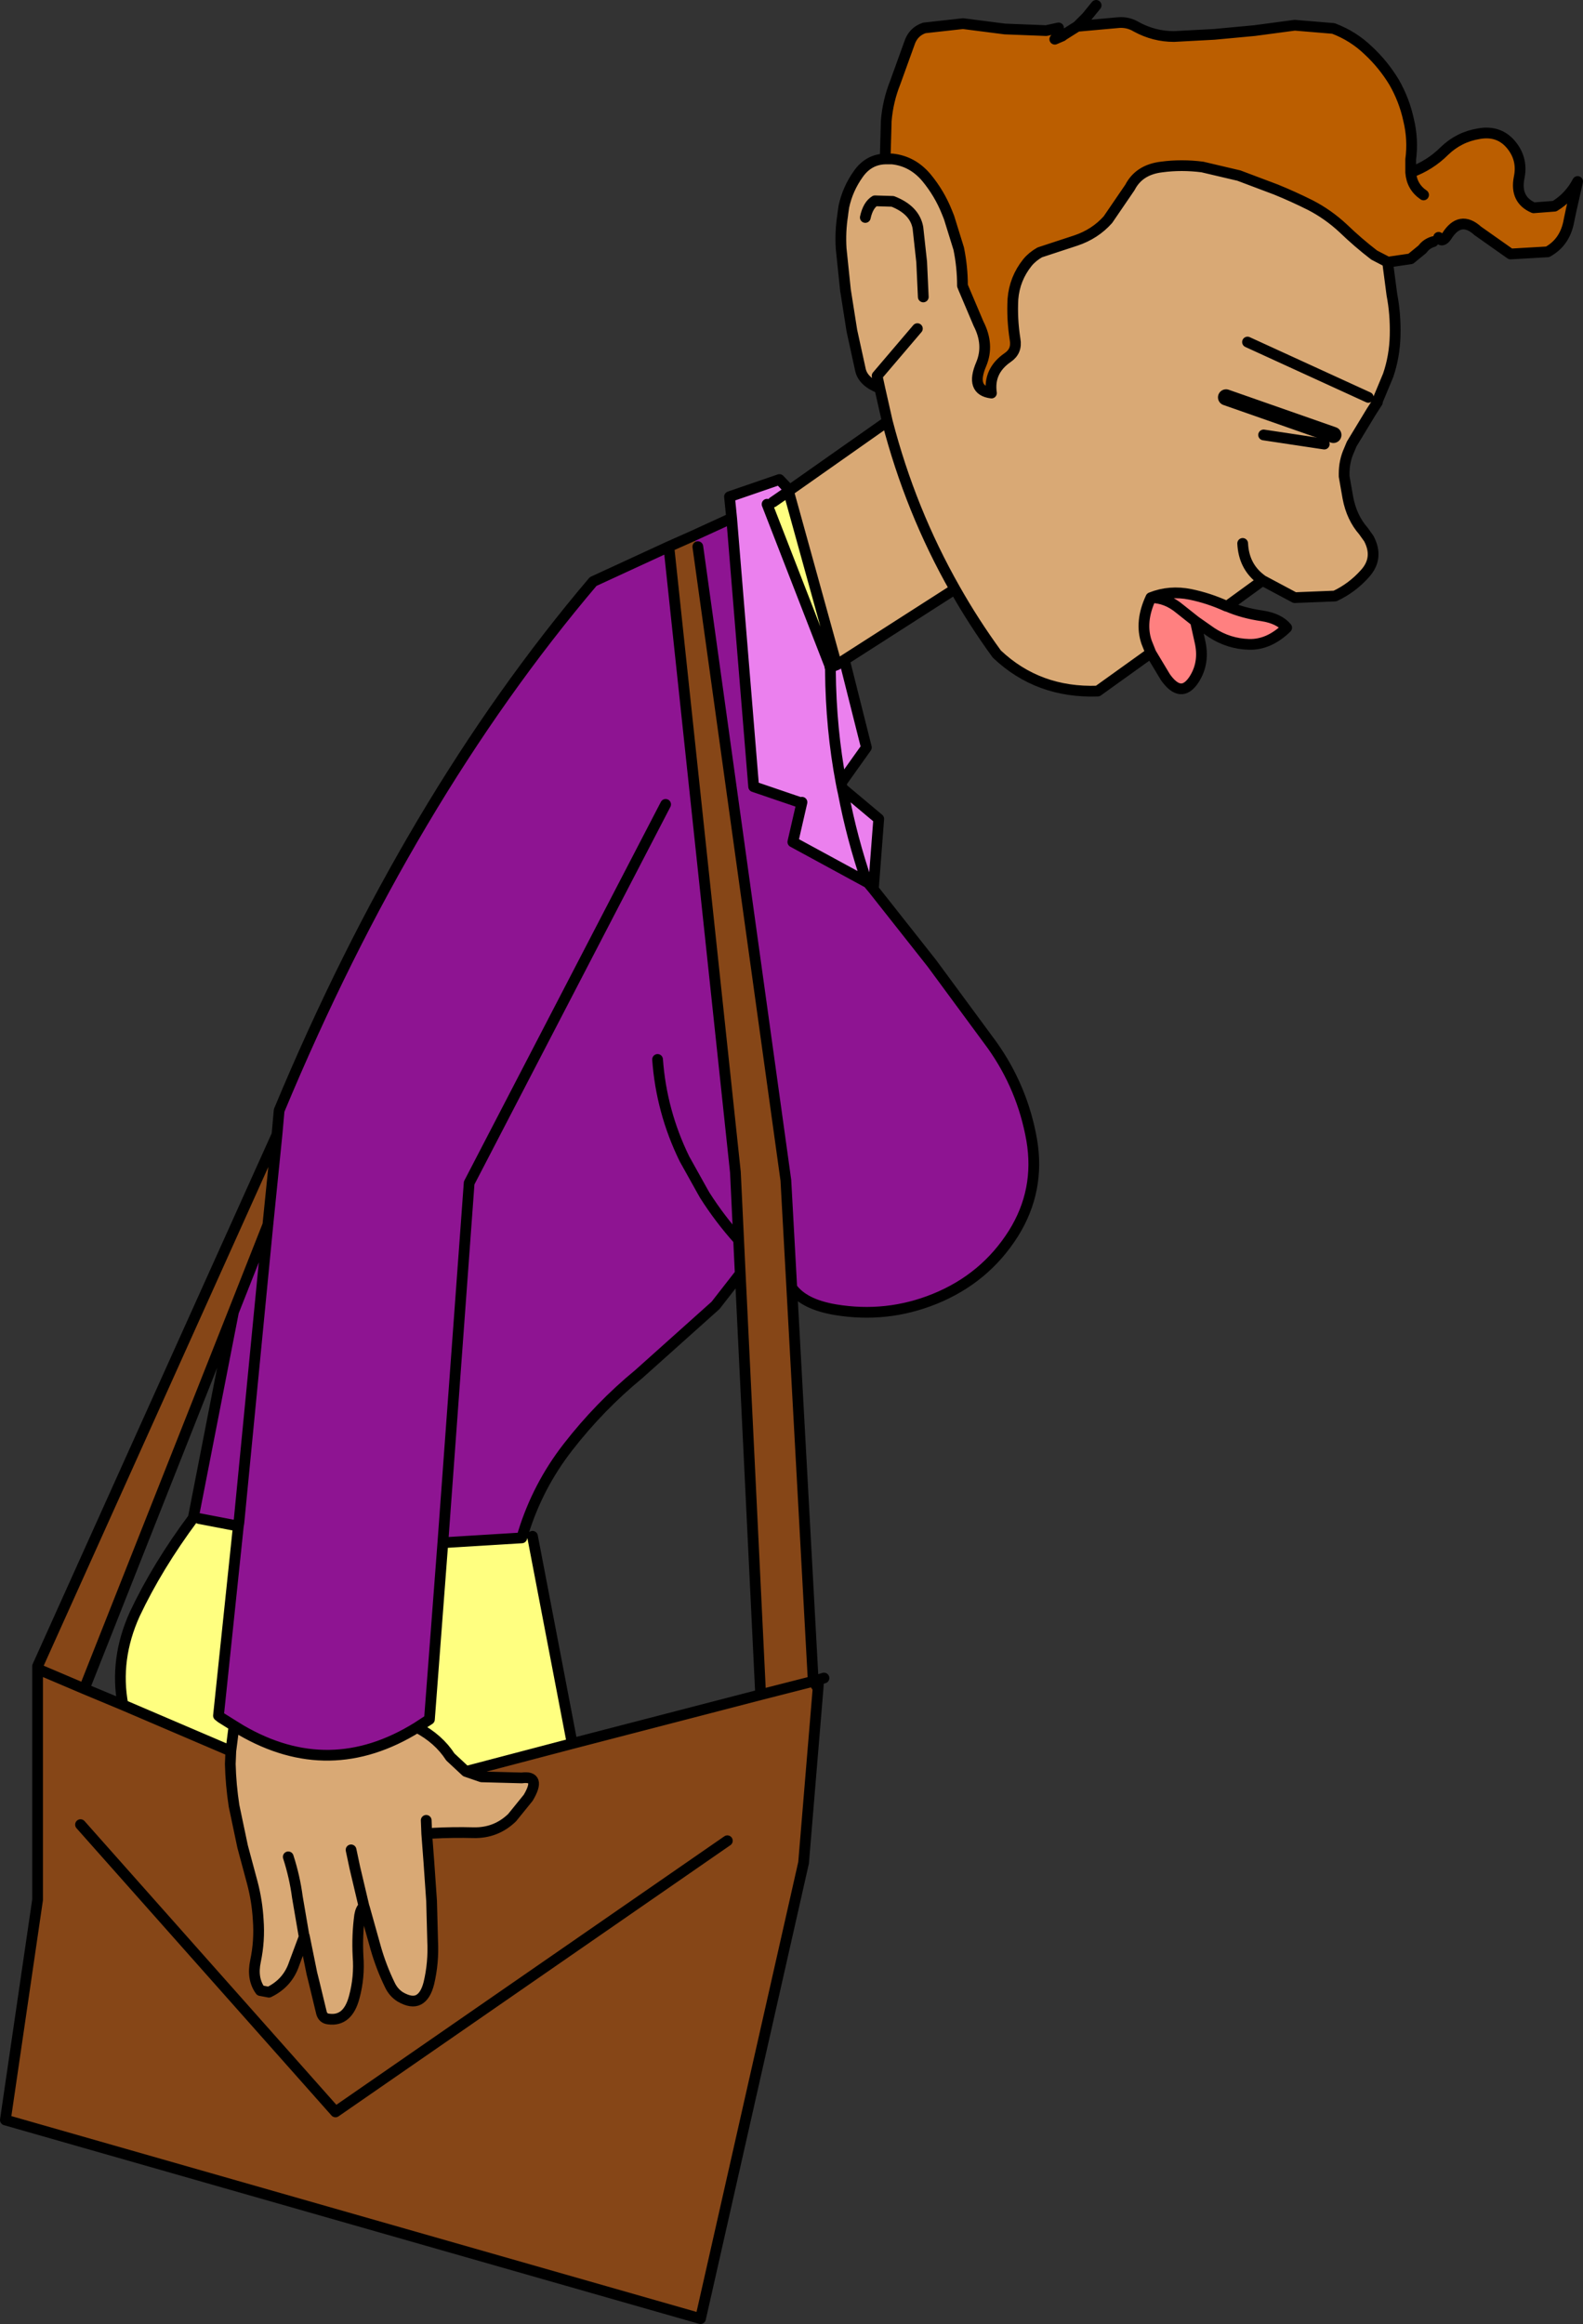 <?xml version="1.0" encoding="UTF-8" standalone="no"?>
<svg xmlns:xlink="http://www.w3.org/1999/xlink" height="216.4px" width="147.45px" xmlns="http://www.w3.org/2000/svg">
  <rect width="100%" height="100%" fill="#333333" stroke="none"/>
  <g transform="matrix(1.0, 0.0, 0.0, 1.0, -18.0, -77.35)">
    <path d="M96.65 138.8 L98.7 146.95 96.35 150.25 96.45 150.75 99.85 153.6 99.35 160.15 98.85 159.55 98.75 159.5 91.85 155.75 92.7 152.05 92.6 152.1 88.2 150.6 86.15 125.6 85.95 123.6 90.6 122.0 91.55 123.0 91.45 123.1 90.0 124.1 89.45 124.3 95.3 139.35 95.7 139.35 95.95 139.25 96.65 138.8 M96.45 150.75 L96.55 151.2 Q97.35 155.4 98.75 159.5 97.35 155.4 96.55 151.2 L96.45 150.75 M96.35 150.25 Q95.4 145.25 95.35 139.8 L95.35 139.6 95.3 139.45 95.3 139.35 95.3 139.45 95.35 139.6 95.35 139.8 Q95.4 145.25 96.35 150.25" fill="#eb80ee" fill-rule="evenodd" stroke="none"/>
    <path d="M40.2 219.45 L38.35 237.1 38.6 237.3 39.8 238.05 39.5 240.4 29.45 236.1 Q28.65 231.85 30.55 227.65 32.65 223.2 36.0 218.7 L36.55 218.75 40.2 219.45 M56.85 238.2 L58.0 237.45 59.25 221.0 66.6 220.55 66.65 220.4 66.75 220.05 67.6 220.4 71.3 239.7 61.4 242.3 59.95 240.95 Q58.85 239.25 56.85 238.2 M89.45 124.3 L90.0 124.1 91.45 123.1 95.85 139.0 95.95 139.25 95.7 139.35 95.3 139.35 89.45 124.3" fill="#ffff80" fill-rule="evenodd" stroke="none"/>
    <path d="M147.25 101.75 L147.65 104.8 Q148.0 106.6 147.95 108.6 147.9 110.55 147.3 112.3 L146.3 114.7 146.3 114.8 145.75 115.65 143.9 118.7 143.65 119.3 Q143.2 120.3 143.2 121.45 L143.2 121.7 143.55 123.7 Q143.9 125.55 145.0 126.8 L145.5 127.5 Q146.45 129.3 145.15 130.75 143.95 132.1 142.35 132.85 L138.6 133.0 135.6 131.4 132.3 133.8 132.25 133.8 Q130.6 133.05 128.9 132.7 126.95 132.3 125.2 133.0 124.15 135.25 124.8 137.15 L125.2 138.15 120.25 141.7 Q114.7 141.9 110.85 138.25 108.7 135.3 106.95 132.2 L96.65 138.8 95.85 139.0 91.45 123.1 91.55 123.0 100.65 116.6 99.95 113.5 98.15 111.8 97.35 108.15 96.75 104.35 96.35 100.5 Q96.25 98.9 96.5 97.35 L96.5 97.3 96.6 96.6 Q96.95 94.95 97.95 93.55 98.9 92.2 100.45 92.15 L101.1 92.15 Q103.0 92.35 104.3 93.9 105.5 95.35 106.2 97.1 L106.4 97.6 107.3 100.5 Q107.65 102.2 107.65 103.95 L107.75 104.2 109.15 107.5 Q110.15 109.45 109.4 111.25 108.35 113.7 110.35 113.95 110.05 111.9 111.85 110.65 112.75 110.05 112.55 108.95 112.25 107.05 112.35 105.2 112.5 103.3 113.7 101.8 114.15 101.25 114.85 100.85 L118.2 99.75 Q120.0 99.15 121.2 97.8 L123.25 94.8 Q124.1 93.15 126.2 92.9 128.05 92.65 130.0 92.9 L133.4 93.7 136.85 95.0 Q138.45 95.65 140.05 96.45 141.7 97.3 143.1 98.6 144.5 99.95 146.0 101.1 L147.25 101.75 M103.45 107.95 L99.7 112.35 99.95 113.5 99.7 112.35 103.45 107.95 M104.0 105.0 L103.85 101.75 103.5 98.55 Q103.2 96.9 101.15 96.1 L99.5 96.05 Q98.85 96.45 98.6 97.6 98.85 96.45 99.5 96.05 L101.15 96.1 Q103.2 96.9 103.5 98.55 L103.85 101.75 104.0 105.0 M39.8 238.05 L40.45 238.45 Q48.7 243.25 56.85 238.2 58.85 239.25 59.95 240.95 L61.4 242.3 62.85 242.8 66.6 242.9 Q68.45 242.65 67.2 244.75 L65.7 246.6 Q64.2 248.05 62.1 248.0 60.2 247.95 58.35 248.05 L57.75 248.1 57.95 250.75 58.2 254.35 58.3 258.1 Q58.4 260.1 57.95 262.0 57.65 263.2 57.0 263.55 56.35 263.9 55.3 263.3 54.65 262.9 54.3 262.15 53.5 260.5 53.0 258.75 L51.95 255.0 51.9 254.85 51.05 251.25 50.7 249.6 51.05 251.25 51.9 254.85 Q51.6 255.1 51.5 255.7 51.25 257.55 51.35 259.5 51.5 261.45 51.0 263.3 50.4 265.6 48.6 265.35 48.1 265.3 47.95 264.8 L47.25 261.9 47.05 261.1 46.35 257.65 45.4 260.2 Q44.8 262.0 43.05 262.85 L42.25 262.7 Q41.45 261.6 41.8 259.95 42.2 258.05 42.05 256.1 41.95 254.35 41.5 252.65 L40.6 249.3 39.8 245.5 Q39.5 243.55 39.45 241.6 L39.5 240.4 39.8 238.05 M141.35 118.7 L135.7 117.85 141.35 118.7 M133.75 127.95 Q133.85 130.05 135.4 131.25 L135.6 131.4 135.4 131.25 Q133.85 130.05 133.75 127.95 M142.2 117.85 L132.2 114.35 142.2 117.85 M145.45 114.35 L134.2 109.2 145.45 114.35 M106.95 132.2 Q102.8 124.9 100.65 116.6 102.8 124.9 106.95 132.2 M44.85 250.25 Q45.45 252.1 45.7 254.0 L46.3 257.5 46.35 257.65 46.3 257.5 45.7 254.0 Q45.45 252.1 44.85 250.25 M57.7 246.85 L57.75 248.1 57.7 246.85" fill="#d9a975" fill-rule="evenodd" stroke="none"/>
    <path d="M132.3 133.8 Q133.8 134.45 135.6 134.7 137.15 134.95 137.85 135.8 136.2 137.4 134.35 137.35 132.45 137.3 130.85 136.25 L129.35 135.2 129.75 137.0 Q130.25 139.05 129.2 140.65 128.0 142.45 126.55 140.4 L125.2 138.15 124.8 137.15 Q124.15 135.25 125.2 133.0 126.95 132.3 128.9 132.7 130.6 133.05 132.25 133.8 L132.3 133.8 M129.35 135.2 L127.9 134.05 Q126.65 133.0 125.2 133.0 126.65 133.0 127.9 134.05 L129.35 135.2" fill="#ff8080" fill-rule="evenodd" stroke="none"/>
    <path d="M118.35 79.8 L122.25 79.45 Q123.1 79.4 123.85 79.85 125.5 80.75 127.35 80.75 L131.1 80.55 134.85 80.2 138.6 79.7 142.2 80.0 Q144.05 80.7 145.45 82.05 146.85 83.35 147.85 85.0 148.8 86.65 149.2 88.5 149.65 90.35 149.4 92.2 L149.4 93.4 Q151.2 92.75 152.55 91.4 153.9 90.1 155.75 89.8 157.7 89.45 158.85 90.95 159.85 92.25 159.5 93.9 159.1 95.95 160.85 96.7 L162.8 96.55 Q164.2 95.7 164.95 94.25 L164.35 96.9 164.15 97.85 Q163.8 99.9 162.15 100.8 L158.7 101.0 155.65 98.85 Q154.0 97.35 152.75 99.35 152.3 100.0 152.0 99.45 L151.5 99.85 Q150.85 100.05 150.5 100.55 L149.4 101.45 147.35 101.75 147.25 101.75 146.0 101.1 Q144.5 99.95 143.1 98.6 141.7 97.3 140.05 96.45 138.45 95.65 136.85 95.0 L133.4 93.7 130.0 92.9 Q128.05 92.65 126.2 92.9 124.1 93.15 123.25 94.8 L121.2 97.8 Q120.0 99.15 118.2 99.75 L114.85 100.85 Q114.15 101.25 113.7 101.8 112.5 103.3 112.35 105.2 112.25 107.05 112.55 108.95 112.75 110.05 111.85 110.65 110.05 111.9 110.35 113.95 108.35 113.7 109.4 111.25 110.15 109.45 109.15 107.5 L107.75 104.2 107.65 103.95 Q107.65 102.2 107.3 100.5 L106.4 97.6 106.2 97.1 Q105.5 95.35 104.3 93.9 103.0 92.35 101.1 92.15 L100.45 92.15 100.55 88.6 Q100.7 86.75 101.4 85.0 L102.7 81.4 Q103.05 80.3 104.1 79.95 L107.7 79.55 111.6 80.05 115.45 80.2 116.6 79.95 116.95 80.7 117.0 80.65 117.95 80.05 118.35 79.8 M150.6 95.5 Q149.5 94.75 149.4 93.4 149.5 94.75 150.6 95.5 M116.25 81.0 L116.95 80.7 116.25 81.0" fill="#bb5e00" fill-rule="evenodd" stroke="none"/>
    <path d="M99.35 160.15 L104.8 167.05 110.4 174.65 Q113.25 178.65 114.1 183.5 114.9 188.2 112.4 192.2 109.75 196.4 105.05 198.3 100.6 200.1 95.8 199.3 L91.75 197.25 91.2 187.25 83.0 128.25 82.55 127.25 86.15 125.6 88.2 150.6 92.6 152.1 92.7 152.05 91.85 155.75 98.75 159.5 98.85 159.55 99.35 160.15 M43.8 183.0 L44.0 180.75 Q56.1 151.7 73.25 131.5 L80.3 128.25 86.5 186.5 86.8 192.8 86.95 195.95 84.65 198.9 77.5 205.3 Q73.85 208.3 70.9 212.1 68.1 215.7 66.75 220.05 L66.65 220.4 66.6 220.55 59.25 221.0 58.0 237.45 56.85 238.2 Q48.7 243.25 40.45 238.45 L39.8 238.05 38.6 237.3 38.35 237.1 40.2 219.45 40.25 219.15 42.95 191.4 40.25 219.15 36.55 218.75 36.0 218.7 39.75 199.5 42.95 191.4 43.8 183.0 M80.0 152.25 L61.7 187.5 59.25 221.0 61.7 187.5 80.0 152.25 M79.25 176.0 Q79.6 180.85 81.75 185.25 L83.45 188.3 83.65 188.65 Q85.05 190.85 86.8 192.8 85.05 190.85 83.65 188.65 L83.45 188.3 81.75 185.25 Q79.6 180.85 79.25 176.0" fill="#8e1492" fill-rule="evenodd" stroke="none"/>
    <path d="M91.75 197.25 L93.75 233.9 88.85 235.15 93.75 233.9 94.2 234.55 92.85 250.8 83.25 293.25 18.5 274.75 21.5 254.25 21.5 232.75 21.5 232.5 43.8 183.0 42.95 191.4 39.75 199.5 25.85 234.6 29.45 236.1 39.5 240.4 39.45 241.6 Q39.5 243.55 39.8 245.5 L40.6 249.3 41.5 252.65 Q41.95 254.35 42.05 256.1 42.2 258.05 41.8 259.95 41.45 261.6 42.25 262.7 L43.05 262.85 Q44.8 262.0 45.4 260.2 L46.35 257.65 47.05 261.1 47.25 261.9 47.95 264.8 Q48.1 265.3 48.6 265.35 50.4 265.6 51.0 263.3 51.5 261.45 51.35 259.5 51.25 257.55 51.5 255.7 51.6 255.1 51.9 254.85 L51.95 255.0 53.0 258.75 Q53.5 260.5 54.3 262.15 54.65 262.9 55.3 263.3 56.35 263.9 57.0 263.55 57.65 263.2 57.95 262.0 58.4 260.1 58.3 258.1 L58.2 254.35 57.95 250.75 57.75 248.1 58.35 248.05 Q60.2 247.95 62.1 248.0 64.2 248.05 65.7 246.6 L67.2 244.75 Q68.45 242.65 66.6 242.9 L62.85 242.8 61.4 242.3 71.3 239.7 88.85 235.15 86.95 195.95 86.8 192.8 86.5 186.5 80.3 128.25 82.55 127.25 83.0 128.25 91.2 187.25 91.75 197.25 M25.85 234.6 L21.5 232.75 25.85 234.6 M85.75 248.75 L49.25 274.0 25.5 247.25 49.25 274.0 85.75 248.75" fill="#864617" fill-rule="evenodd" stroke="none"/>
    <path d="M118.35 79.8 L122.25 79.45 Q123.1 79.4 123.85 79.85 125.5 80.75 127.35 80.75 L131.1 80.55 134.85 80.2 138.6 79.7 142.2 80.0 Q144.05 80.7 145.45 82.05 146.85 83.35 147.85 85.0 148.8 86.65 149.2 88.5 149.65 90.35 149.4 92.2 L149.4 93.4 Q151.2 92.75 152.55 91.4 153.9 90.1 155.75 89.8 157.7 89.45 158.85 90.95 159.85 92.25 159.5 93.9 159.1 95.95 160.85 96.7 L162.8 96.55 Q164.2 95.7 164.95 94.25 L164.35 96.9 164.15 97.85 Q163.8 99.9 162.15 100.8 L158.7 101.0 155.65 98.85 Q154.0 97.35 152.75 99.35 152.3 100.0 152.0 99.45 M151.5 99.85 Q150.85 100.05 150.5 100.55 L149.4 101.45 147.35 101.75 147.25 101.75 147.65 104.8 Q148.0 106.6 147.95 108.6 147.9 110.55 147.3 112.3 L146.3 114.7 146.3 114.8 145.75 115.65 143.9 118.7 143.65 119.3 Q143.2 120.3 143.2 121.45 L143.2 121.7 143.55 123.7 Q143.9 125.55 145.0 126.8 L145.5 127.5 Q146.45 129.3 145.15 130.75 143.95 132.1 142.35 132.85 L138.6 133.0 135.6 131.4 132.3 133.8 Q133.8 134.45 135.6 134.7 137.15 134.95 137.85 135.8 136.2 137.4 134.35 137.35 132.45 137.3 130.85 136.25 L129.35 135.2 129.75 137.0 Q130.25 139.05 129.2 140.65 128.0 142.45 126.55 140.4 L125.2 138.15 120.25 141.7 Q114.7 141.9 110.85 138.25 108.7 135.3 106.95 132.2 L96.65 138.8 98.7 146.95 96.35 150.25 96.45 150.75 99.85 153.6 99.35 160.15 104.8 167.05 110.4 174.65 Q113.25 178.65 114.1 183.5 114.9 188.2 112.4 192.2 109.75 196.4 105.05 198.3 100.6 200.1 95.8 199.3 92.85 198.8 91.75 197.25 L93.75 233.9 94.25 233.75 94.75 233.6 M100.45 92.15 Q98.9 92.2 97.95 93.55 96.95 94.95 96.6 96.6 L96.5 97.3 96.5 97.35 Q96.25 98.9 96.35 100.5 L96.75 104.35 97.35 108.15 98.15 111.8 Q98.4 112.9 99.95 113.5 L100.65 116.6 Q102.8 124.9 106.95 132.2 M99.95 113.5 L99.7 112.35 103.45 107.95 M147.25 101.75 L146.0 101.1 Q144.5 99.95 143.1 98.6 141.7 97.3 140.05 96.45 138.45 95.65 136.85 95.0 L133.4 93.7 130.0 92.9 Q128.05 92.65 126.2 92.9 124.1 93.15 123.25 94.8 L121.2 97.8 Q120.0 99.15 118.2 99.75 L114.85 100.85 Q114.15 101.25 113.7 101.8 112.5 103.3 112.35 105.2 112.25 107.05 112.55 108.95 112.75 110.05 111.85 110.65 110.05 111.9 110.35 113.95 108.35 113.7 109.4 111.25 110.15 109.45 109.15 107.5 L107.75 104.2 107.65 103.95 Q107.65 102.2 107.3 100.5 L106.4 97.6 106.2 97.1 Q105.5 95.35 104.3 93.9 103.0 92.35 101.1 92.15 L100.45 92.15 100.55 88.6 Q100.7 86.75 101.4 85.0 L102.7 81.4 Q103.05 80.3 104.1 79.95 L107.7 79.55 111.6 80.05 115.45 80.2 116.6 79.95 M116.95 80.7 L117.0 80.65 117.95 80.05 118.35 79.8 119.2 78.95 120.1 77.85 M98.6 97.6 Q98.85 96.45 99.5 96.05 L101.15 96.1 Q103.2 96.9 103.5 98.55 L103.85 101.75 104.0 105.0 M116.95 80.7 L116.25 81.0 M149.4 93.4 Q149.5 94.75 150.6 95.5 M80.3 128.25 L73.25 131.5 Q56.1 151.7 44.0 180.75 L43.8 183.0 42.95 191.4 40.25 219.15 40.2 219.45 38.35 237.1 38.6 237.3 39.8 238.05 40.45 238.45 Q48.7 243.25 56.85 238.2 L58.0 237.45 59.25 221.0 61.7 187.5 80.0 152.25 M135.7 117.85 L141.35 118.7 M125.2 138.15 L124.8 137.15 Q124.15 135.25 125.2 133.0 126.95 132.3 128.9 132.7 130.6 133.05 132.25 133.8 L132.3 133.8 M135.6 131.4 L135.4 131.25 Q133.85 130.05 133.75 127.95 M125.2 133.0 Q126.65 133.0 127.9 134.05 L129.35 135.2 M134.2 109.2 L145.45 114.35 M91.55 123.0 L90.6 122.0 85.95 123.6 86.15 125.6 88.2 150.6 92.6 152.1 M92.7 152.05 L91.85 155.75 98.75 159.5 Q97.35 155.4 96.55 151.2 L96.45 150.75 M91.45 123.1 L91.55 123.0 100.65 116.6 M90.0 124.1 L91.45 123.1 95.85 139.0 95.95 139.25 95.7 139.35 M96.65 138.8 L95.95 139.25 M95.3 139.35 L95.3 139.45 95.35 139.6 95.35 139.8 Q95.4 145.25 96.35 150.25 M86.15 125.6 L82.55 127.25 80.3 128.25 86.5 186.5 86.8 192.8 86.95 195.95 88.85 235.15 93.75 233.9 94.2 234.55 94.25 233.75 M83.0 128.25 L91.2 187.25 91.75 197.25 M95.3 139.35 L89.45 124.3 M99.35 160.15 L98.85 159.55 98.75 159.5 M86.8 192.8 Q85.05 190.85 83.65 188.65 L83.45 188.3 81.75 185.25 Q79.6 180.85 79.25 176.0 M94.2 234.55 L92.85 250.8 83.25 293.25 18.5 274.75 21.5 254.25 21.5 232.75 21.5 232.5 43.8 183.0 M59.25 221.0 L66.6 220.55 66.65 220.4 66.75 220.05 Q68.1 215.7 70.9 212.1 73.85 208.3 77.5 205.3 L84.65 198.9 86.95 195.95 M67.6 220.4 L71.3 239.7 88.85 235.15 M56.85 238.2 Q58.85 239.25 59.95 240.95 L61.4 242.3 71.3 239.7 M58.35 248.05 Q60.2 247.95 62.1 248.0 64.2 248.05 65.7 246.6 L67.2 244.75 Q68.45 242.65 66.6 242.9 L62.85 242.8 61.4 242.3 M36.55 218.75 L40.2 219.45 M36.0 218.7 L39.75 199.5 25.85 234.6 29.45 236.1 Q28.65 231.85 30.55 227.65 32.65 223.2 36.0 218.7 M21.5 232.75 L25.85 234.6 M39.5 240.4 L39.45 241.6 Q39.5 243.55 39.8 245.5 L40.6 249.3 41.5 252.65 Q41.95 254.35 42.05 256.1 42.2 258.05 41.8 259.95 41.45 261.6 42.25 262.7 L43.05 262.85 Q44.8 262.0 45.4 260.2 L46.35 257.65 46.3 257.5 45.7 254.0 Q45.45 252.1 44.85 250.25 M39.8 238.05 L39.5 240.4 29.45 236.1 M51.9 254.85 L51.95 255.0 53.0 258.75 Q53.5 260.5 54.3 262.15 54.65 262.9 55.3 263.3 56.35 263.9 57.0 263.55 57.65 263.2 57.95 262.0 58.4 260.1 58.3 258.1 L58.2 254.35 57.95 250.75 57.75 248.1 57.7 246.85 M51.9 254.85 L51.05 251.25 50.7 249.6 M46.35 257.65 L47.05 261.1 47.25 261.9 47.95 264.8 Q48.1 265.3 48.6 265.35 50.4 265.6 51.0 263.3 51.5 261.45 51.35 259.5 51.25 257.55 51.5 255.7 51.6 255.1 51.9 254.85 M25.5 247.25 L49.25 274.0 85.75 248.75 M39.75 199.5 L42.95 191.4" fill="none" stroke="#000000" stroke-linecap="round" stroke-linejoin="round" stroke-width="1.0"/>
    <path d="M132.2 114.35 L142.2 117.85" fill="none" stroke="#000000" stroke-linecap="round" stroke-linejoin="round" stroke-width="1.5"/>
  </g>
</svg>
